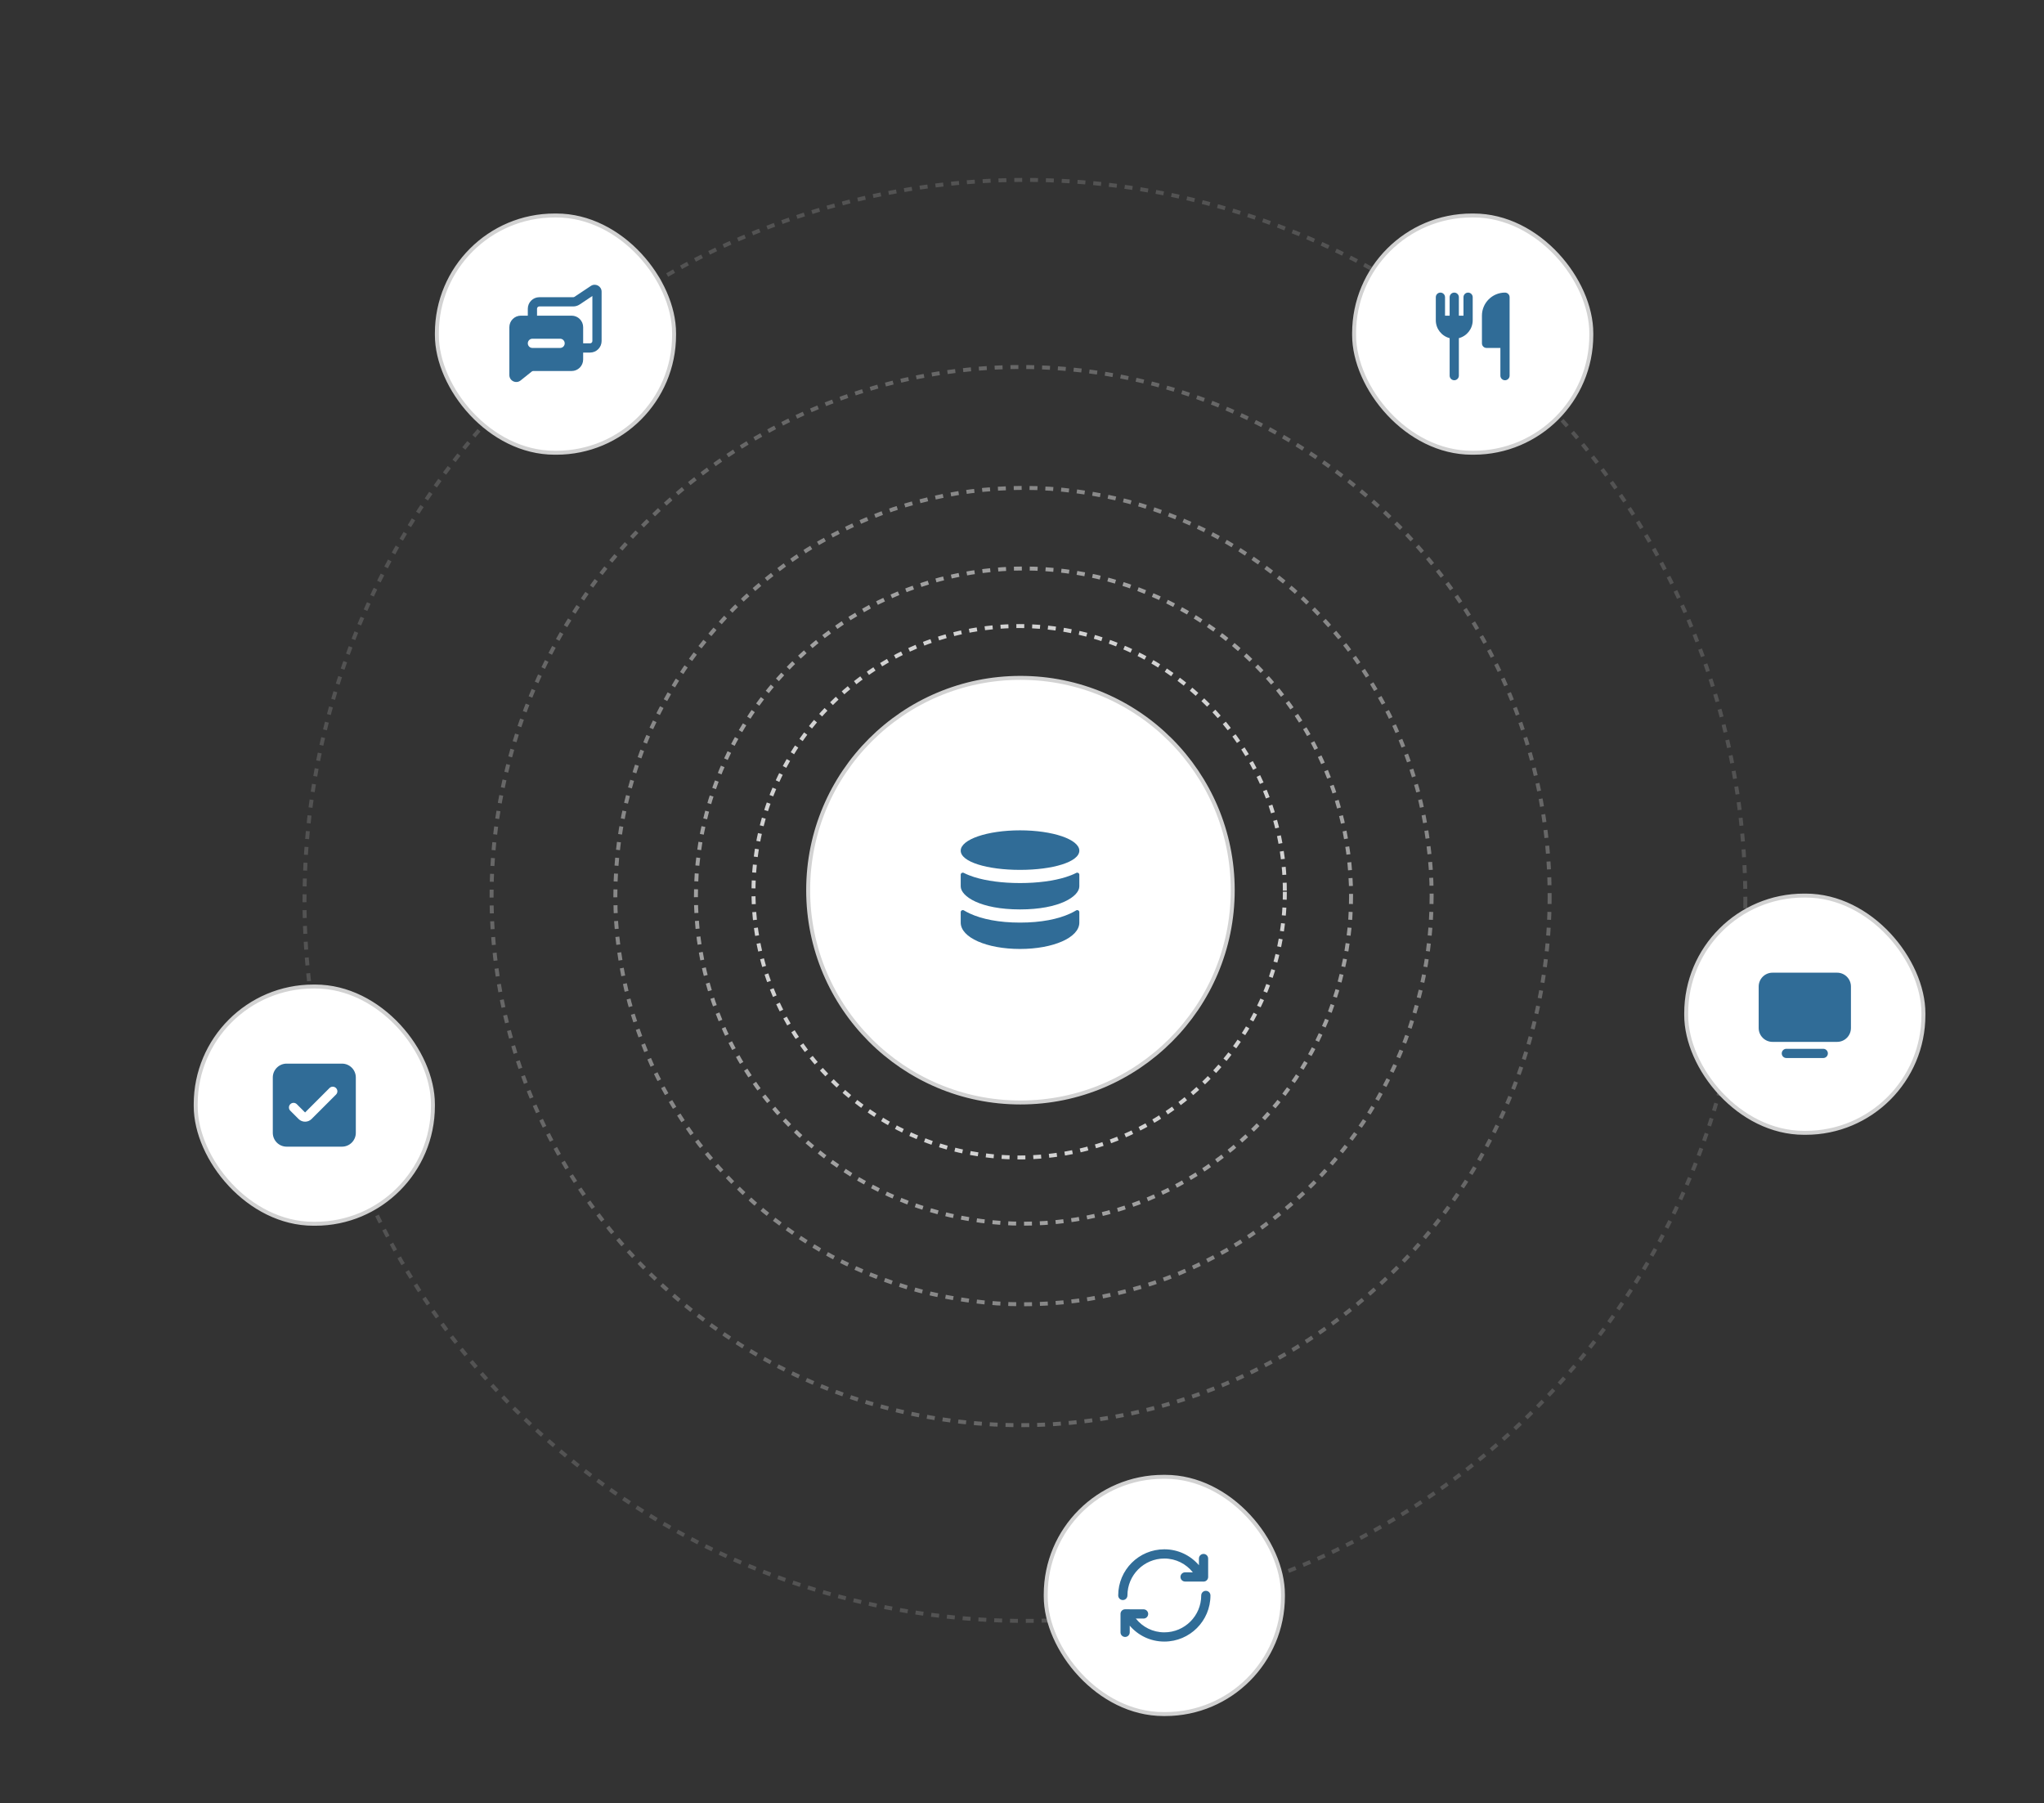 <svg width="517" height="456" viewBox="0 0 517 456" fill="none" xmlns="http://www.w3.org/2000/svg">
<rect x="0" y="0" width="517" height="456" fill="#333333" stroke="none"/>
<circle cx="257.785" cy="225.536" r="67.201" stroke="#D2D2D2" stroke-dasharray="2 2"/>
<circle opacity="0.69" cx="258.88" cy="226.628" r="82.852" stroke="#D2D2D2" stroke-dasharray="2 2"/>
<circle opacity="0.54" cx="258.878" cy="226.628" r="103.235" stroke="#D2D2D2" stroke-dasharray="2 2"/>
<circle opacity="0.33" cx="258.148" cy="226.628" r="133.81" stroke="#D2D2D2" stroke-dasharray="2 2"/>
<circle opacity="0.2" cx="259.241" cy="227.72" r="182.22" stroke="#D2D2D2" stroke-dasharray="2 2"/>
<circle cx="258.108" cy="225.133" r="53.694" fill="white" stroke="#D2D2D2"/>
<path d="M243.812 230.251C243.464 230.041 243 230.283 243 230.69V233.333C243 237.12 249.584 240 258 240C266.416 240 273 237.12 273 233.333V230.69C273 230.283 272.536 230.041 272.188 230.251C271.711 230.539 271.204 230.805 270.675 231.049C267.63 232.45 263.373 233.333 258 233.333C252.627 233.333 248.37 232.45 245.325 231.049C244.796 230.805 244.289 230.539 243.812 230.251Z" fill="#306C97"/>
<path d="M273 215.143C273 217.983 266.284 220 258 220C249.716 220 243 217.983 243 215.143C243 212.303 249.716 210 258 210C266.284 210 273 212.303 273 215.143Z" fill="#306C97"/>
<path d="M258 223.333C262.368 223.333 266.478 222.806 269.613 221.814C270.514 221.529 271.402 221.184 272.221 220.764C272.569 220.586 273 220.83 273 221.221V224.166C273 226.666 268.082 230 258 230C247.918 230 243 226.666 243 224.166V221.221C243 220.83 243.431 220.586 243.779 220.764C244.598 221.184 245.486 221.529 246.387 221.814C249.522 222.806 253.632 223.333 258 223.333Z" fill="#306C97"/>
<rect x="342.5" y="54.5" width="60" height="60" rx="29.772" fill="white"/>
<rect x="342.5" y="54.5" width="60" height="60" rx="29.772" stroke="#D2D2D2"/>
<path d="M381.834 95C381.834 95.644 381.312 96.167 380.667 96.167C380.023 96.167 379.501 95.644 379.501 95L379.501 88H376.001C375.356 88 374.834 87.478 374.834 86.833V79.833C374.834 76.612 377.446 74 380.667 74C381.312 74 381.834 74.522 381.834 75.167L381.834 95Z" fill="#306C97"/>
<path d="M365.499 75.167C365.499 74.522 364.977 74 364.333 74C363.688 74 363.166 74.522 363.166 75.167V81C363.166 83.174 364.653 85.002 366.666 85.52V95C366.666 95.644 367.188 96.167 367.833 96.167C368.477 96.167 368.999 95.644 368.999 95V85.52C371.012 85.002 372.499 83.174 372.499 81V75.167C372.499 74.522 371.977 74 371.333 74C370.688 74 370.166 74.522 370.166 75.167V79.833H368.999V75.167C368.999 74.522 368.477 74 367.833 74C367.188 74 366.666 74.522 366.666 75.167V79.833H365.499V75.167Z" fill="#306C97"/>
<rect x="110.5" y="54.5" width="60" height="60" rx="29.772" fill="white"/>
<rect x="110.5" y="54.5" width="60" height="60" rx="29.772" stroke="#D2D2D2"/>
<path fill-rule="evenodd" clip-rule="evenodd" d="M133.501 78.083V79.833H131.751C130.14 79.833 128.834 81.139 128.834 82.75V94.859C128.834 96.326 130.531 97.142 131.677 96.225L134.508 93.961C134.611 93.878 134.739 93.833 134.872 93.833H144.584C146.195 93.833 147.501 92.527 147.501 90.916V89.166H149.251C150.861 89.166 152.167 87.861 152.167 86.25V73.769C152.167 72.372 150.61 71.538 149.447 72.314L145.314 75.068C145.218 75.132 145.106 75.166 144.991 75.166H136.417C134.806 75.166 133.501 76.472 133.501 78.083ZM144.584 79.833H135.834V78.083C135.834 77.761 136.095 77.5 136.417 77.5H144.991C145.567 77.5 146.129 77.329 146.609 77.01L149.834 74.859V86.25C149.834 86.572 149.573 86.833 149.251 86.833H147.501V82.75C147.501 81.139 146.195 79.833 144.584 79.833ZM134.667 85.666C134.023 85.666 133.501 86.189 133.501 86.833C133.501 87.477 134.023 88 134.667 88H141.667C142.312 88 142.834 87.477 142.834 86.833C142.834 86.189 142.312 85.666 141.667 85.666H134.667Z" fill="#306C97"/>
<rect x="49.5" y="249.5" width="60" height="60" rx="29.772" fill="white"/>
<rect x="49.5" y="249.5" width="60" height="60" rx="29.772" stroke="#D2D2D2"/>
<g clip-path="url(#clip0_497_21765)">
<path fill-rule="evenodd" clip-rule="evenodd" d="M72.5 269C70.567 269 69 270.567 69 272.5V286.5C69 288.433 70.567 290 72.5 290H86.5C88.433 290 90 288.433 90 286.5V272.5C90 270.567 88.433 269 86.5 269H72.5ZM84.992 276.825C85.447 276.369 85.447 275.631 84.992 275.175C84.536 274.719 83.797 274.719 83.342 275.175L77.167 281.35L75.075 279.258C74.619 278.803 73.881 278.803 73.425 279.258C72.969 279.714 72.969 280.453 73.425 280.908L75.517 283C76.428 283.911 77.905 283.911 78.817 283L84.992 276.825Z" fill="#306C97"/>
</g>
<rect x="264.5" y="373.5" width="60" height="60" rx="29.772" fill="white"/>
<rect x="264.5" y="373.5" width="60" height="60" rx="29.772" stroke="#D2D2D2"/>
<path d="M285.167 403.5C285.167 398.345 289.346 394.166 294.501 394.166C297.437 394.166 300.018 395.524 301.713 397.658L299.754 397.653C299.11 397.651 298.586 398.172 298.584 398.816C298.582 399.46 299.103 399.984 299.747 399.986L303.764 399.998C303.809 400.001 303.854 400.001 303.899 399.998L304.414 400C304.724 400.001 305.022 399.878 305.241 399.659C305.461 399.44 305.584 399.143 305.584 398.833L305.584 394.166C305.584 393.522 305.062 393 304.417 393C303.773 393 303.251 393.522 303.251 394.166L303.251 395.857C301.136 393.397 298.027 391.833 294.501 391.833C288.057 391.833 282.834 397.056 282.834 403.5C282.834 404.144 283.356 404.666 284.001 404.666C284.645 404.666 285.167 404.144 285.167 403.5Z" fill="#306C97"/>
<path d="M303.833 403.5C303.833 408.654 299.654 412.833 294.499 412.833C291.563 412.833 288.982 411.476 287.287 409.341L289.246 409.347C289.89 409.349 290.414 408.828 290.416 408.183C290.418 407.539 289.897 407.015 289.253 407.013L285.236 407.002C285.191 406.999 285.146 406.999 285.101 407.001L284.586 407C284.276 406.999 283.978 407.121 283.759 407.34C283.539 407.559 283.416 407.856 283.416 408.166L283.416 412.833C283.416 413.477 283.938 414 284.583 414C285.227 414 285.749 413.477 285.749 412.833L285.749 411.142C287.864 413.603 290.973 415.166 294.499 415.166C300.943 415.166 306.166 409.943 306.166 403.5C306.166 402.855 305.644 402.333 304.999 402.333C304.355 402.333 303.833 402.855 303.833 403.5Z" fill="#306C97"/>
<rect x="426.5" y="226.5" width="60" height="60" rx="29.772" fill="white"/>
<rect x="426.5" y="226.5" width="60" height="60" rx="29.772" stroke="#D2D2D2"/>
<path d="M444.834 249.5C444.834 247.567 446.401 246 448.334 246H464.667C466.6 246 468.167 247.567 468.167 249.5V260C468.167 261.933 466.6 263.5 464.667 263.5H448.334C446.401 263.5 444.834 261.933 444.834 260V249.5Z" fill="#306C97"/>
<path fill-rule="evenodd" clip-rule="evenodd" d="M450.666 266.417C450.666 265.772 451.188 265.25 451.833 265.25H461.166C461.81 265.25 462.333 265.772 462.333 266.417C462.333 267.061 461.81 267.583 461.166 267.583H451.833C451.188 267.583 450.666 267.061 450.666 266.417Z" fill="#306C97"/>
<defs>
<clipPath id="clip0_497_21765">
<rect width="28" height="28" fill="white" transform="translate(65.5 265.5)"/>
</clipPath>
</defs>
</svg>
